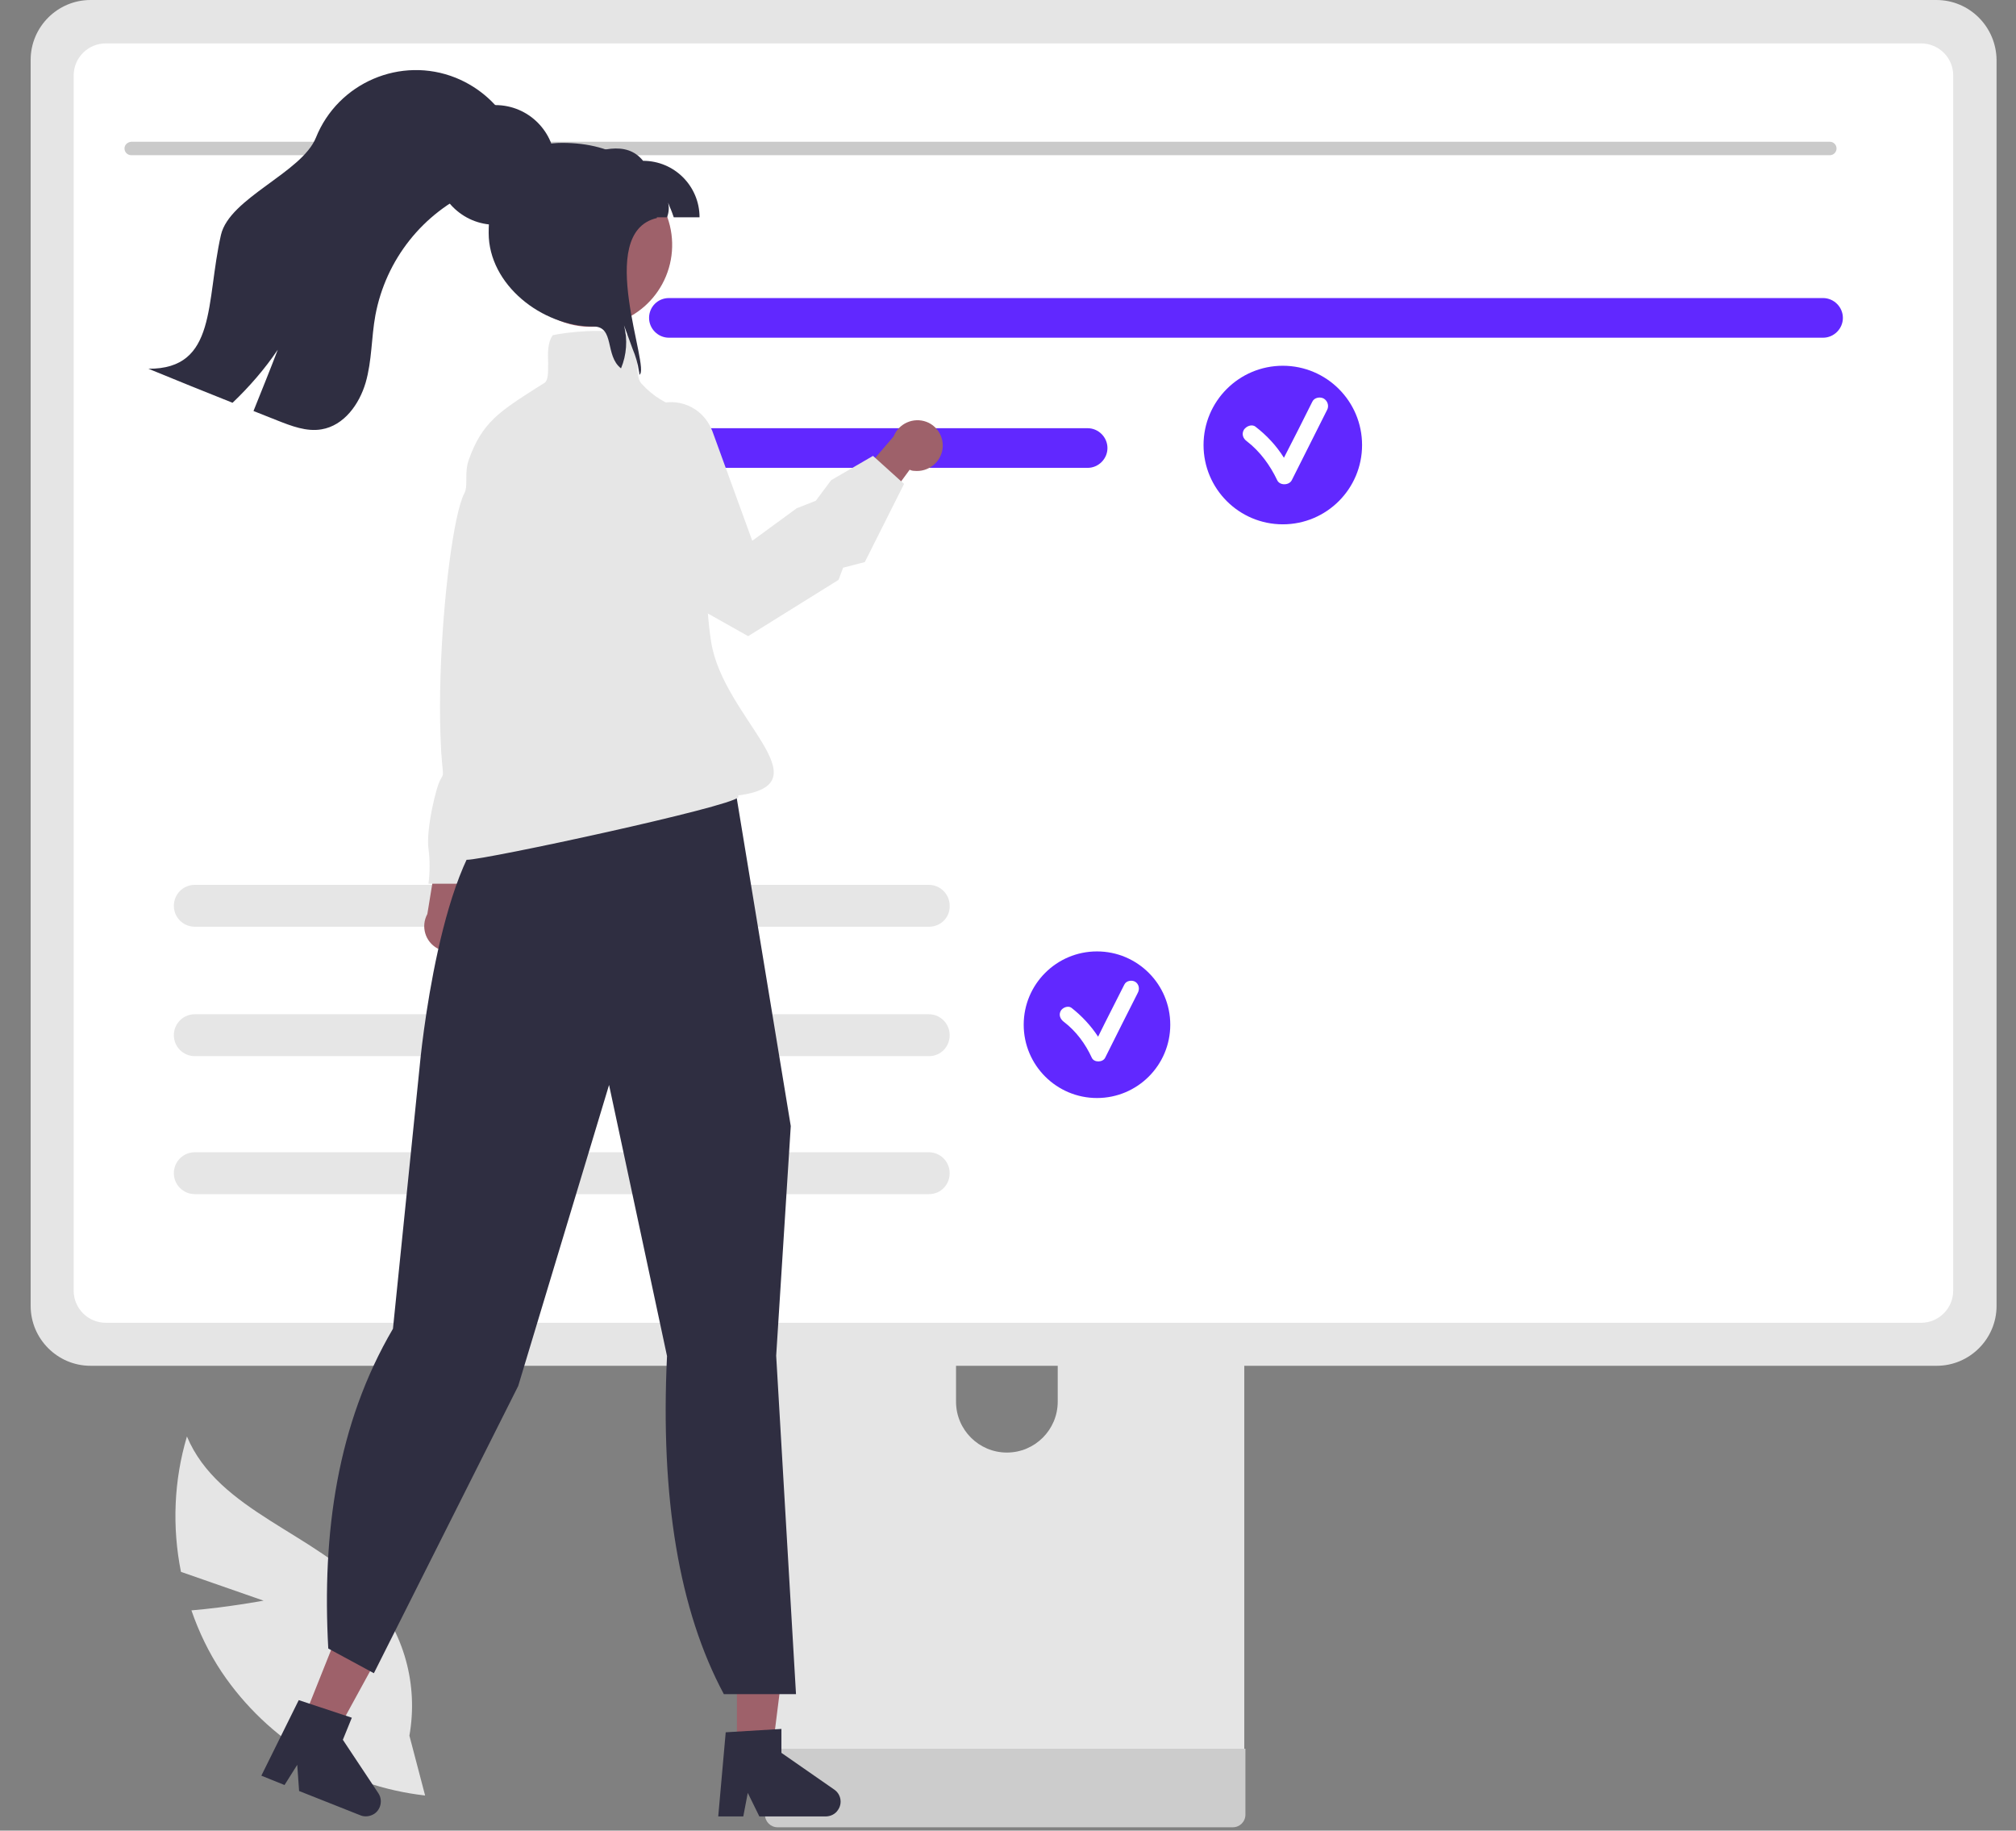 <?xml version="1.0" encoding="utf-8"?>
<!-- Generator: Adobe Illustrator 27.0.1, SVG Export Plug-In . SVG Version: 6.00 Build 0)  -->
<svg version="1.1" id="Layer_1" xmlns="http://www.w3.org/2000/svg" xmlns:xlink="http://www.w3.org/1999/xlink" x="0px" y="0px"
	 viewBox="0 0 539.2 489.5" style="enable-background:new 0 0 539.2 489.5;" xml:space="preserve">
<rect x="0" y="0" width="539.2" height="489.5" fill="#808080" stroke="none"/>
<style type="text/css">
	.st0{fill:#E5E5E5;}
	.st1{fill:#CCCCCC;}
	.st2{fill:#FFFFFF;}
	.st3{fill:#CACACA;}
	.st4{fill:#3F3D56;}
	.st5{fill:#6128FF;}
	.st6{fill:#E6E6E6;}
	.st7{fill:#9E616A;}
	.st8{fill:#2F2E41;}
</style>
<path class="st0" d="M70.5,428l-22.1-7.7c-2.4-12-1.9-24.5,1.6-36.2c8.4,20.1,34.5,25.8,49,42.1c9.1,10.4,12.9,24.3,10.5,37.9
	l4.2,16c-22.1-2.5-42-14.6-54.4-33c-3.4-5.1-6.1-10.7-8.1-16.5C60.8,429.8,70.5,428,70.5,428z"/>
<path class="st0" d="M326.7,284.8H211.2c-3.4,0-6.2,2.8-6.2,6.2v182.5h127.8V290.9C332.8,287.5,330.1,284.8,326.7,284.8
	C326.7,284.8,326.7,284.8,326.7,284.8z M269.3,388.4c-7.5,0-13.6-6.1-13.6-13.6v-21c0-7.5,6.1-13.6,13.6-13.6
	c7.5,0,13.6,6.1,13.6,13.6v21C282.9,382.3,276.8,388.4,269.3,388.4z"/>
<path class="st1" d="M204.6,467.6v17.6c0,1.9,1.5,3.4,3.4,3.4h121.7c1.9,0,3.4-1.5,3.4-3.4v-17.6H204.6z"/>
<path class="st0" d="M517.9,0H24.2c-8.8,0-16,7.2-16,16v333.2c0,8.8,7.2,16,16,16h493.8c8.8,0,16-7.2,16-16V16
	C533.9,7.2,526.8,0,517.9,0z"/>
<path class="st2" d="M513.8,11.6H28.3c-4.7,0-8.6,3.8-8.6,8.6v324.9c0,4.7,3.8,8.6,8.6,8.6h485.5c4.7,0,8.6-3.8,8.6-8.6V20.1
	C522.4,15.4,518.5,11.6,513.8,11.6z"/>
<path class="st3" d="M489.4,41.5H35.1c-1,0-1.8-0.8-1.8-1.8c0-1,0.8-1.7,1.8-1.8h454.3c1,0,1.8,0.8,1.8,1.8
	C491.2,40.7,490.4,41.5,489.4,41.5z"/>
<ellipse class="st4" cx="102.6" cy="32.7" rx="10.6" ry="10.8"/>
<g>
	<path class="st5" d="M178.9,79.7h308.7c2.9,0,5.3,2.4,5.3,5.3l0,0c0,2.9-2.4,5.3-5.3,5.3H178.9c-2.9,0-5.3-2.4-5.3-5.3l0,0
		C173.6,82.1,175.9,79.7,178.9,79.7z"/>
	<path class="st5" d="M178.9,114.5h112c2.9,0,5.3,2.4,5.3,5.3l0,0c0,2.9-2.4,5.3-5.3,5.3h-112c-2.9,0-5.3-2.4-5.3-5.3l0,0
		C173.6,116.9,175.9,114.5,178.9,114.5z"/>
	<g>
		<circle class="st5" cx="343.1" cy="119" r="21.2"/>
		<path class="st2" d="M354.1,106.6c-1-0.6-2.6-0.3-3.1,0.8c-2.5,5-5,10-7.6,15c-2-3.2-4.6-6-7.6-8.3c-1-0.8-2.5-0.1-3.1,0.8
			c-0.7,1.2-0.2,2.4,0.8,3.1c3.5,2.7,6.2,6.4,8.1,10.4c0.7,1.5,3.2,1.4,3.9,0c3.1-6.2,6.3-12.5,9.4-18.7
			C355.5,108.7,355.2,107.3,354.1,106.6C354.1,106.6,354.1,106.6,354.1,106.6z"/>
	</g>
</g>
<g>
	<path class="st6" d="M248.5,247.8H52.1c-3.1,0-5.6-2.5-5.6-5.6c0-3.1,2.5-5.6,5.6-5.6h196.3c3.1,0,5.6,2.5,5.6,5.6
		C254.1,245.3,251.6,247.8,248.5,247.8z"/>
	<path class="st6" d="M248.5,319.3H52.1c-3.1,0-5.6-2.5-5.6-5.6s2.5-5.6,5.6-5.6h196.3c3.1,0,5.6,2.5,5.6,5.6
		S251.6,319.3,248.5,319.3z"/>
	<path class="st6" d="M248.5,282.4H52.1c-3.1,0-5.6-2.5-5.6-5.6s2.5-5.6,5.6-5.6h196.3c3.1,0,5.6,2.5,5.6,5.6
		S251.6,282.4,248.5,282.4z"/>
	<g>
		<circle class="st5" cx="293.4" cy="274" r="19.6"/>
		<path class="st2" d="M303.6,262.5c-0.9-0.5-2.4-0.3-2.9,0.8c-2.3,4.6-4.7,9.2-7,13.9c-1.9-2.9-4.3-5.5-7.1-7.7
			c-0.9-0.7-2.4-0.1-2.9,0.8c-0.6,1.1-0.1,2.2,0.8,2.9c3.3,2.5,5.8,5.9,7.5,9.6c0.6,1.4,3,1.3,3.6,0c2.9-5.8,5.8-11.6,8.7-17.3
			C304.9,264.4,304.6,263.1,303.6,262.5C303.6,262.5,303.6,262.5,303.6,262.5z"/>
	</g>
</g>
<g>
	<ellipse class="st4" cx="114.7" cy="30.7" rx="10.6" ry="10.8"/>
	<path class="st7" d="M125.3,252.3c2.5-2.7,2.3-7-0.4-9.6c-0.3-0.3-0.6-0.5-0.9-0.7l5.5-23.4l-11.7,4.3l-3.5,21.5
		c-1.8,3.3-0.6,7.4,2.7,9.2C119.7,255.2,123.2,254.6,125.3,252.3L125.3,252.3z"/>
	<path class="st6" d="M153.5,154.3l-4.7,12.1c0,0,2,12.1-1.3,14.8s-2,2.7-2,4.7c-0.2,2.9-1.7,5.6-4,7.4c-2.7,2-14.8,43-14.8,43
		h-12.1c0.4-3.1,0.4-6.3,0-9.4c-0.7-4.7,2-16.8,3.4-18.8s0-4.7,0-8.7s2.7-6.1,2.7-12.8s8.1-59.2,7.4-65.2
		c-0.7-6.1,6.7-11.4,6.7-11.4h6.7L153.5,154.3z"/>
	<polygon class="st7" points="197.1,469.5 206.4,469.5 210.9,433.6 197.1,433.6 	"/>
	<path class="st8" d="M194.1,463.2l14.9-0.9v6.4l14.1,9.8c1.8,1.2,2.3,3.7,1,5.5c-0.7,1.1-2,1.7-3.3,1.7h-17.7l-3.1-6.3l-1.2,6.3
		h-6.7L194.1,463.2z"/>
	<polygon class="st7" points="80.4,461.6 89,465.1 106.4,433.3 93.7,428.3 	"/>
	<path class="st8" d="M79.9,454.6l14.2,4.7l-2.4,5.9l9.5,14.3c1.2,1.8,0.7,4.3-1.1,5.5c-1.1,0.7-2.5,0.9-3.7,0.4L80,478.9l-0.5-7
		l-3.4,5.4l-6.2-2.5L79.9,454.6z"/>
	<path class="st8" d="M178.4,362.6l-15.5-72.5l-24.3,80.5l-38.4,76.4l-0.2,0.4l-12.2-6.6c-1.7-31,2.4-60.1,17.3-85.5l7.1-69.7
		c0.2-2.4,5.5-58.3,22.2-68.3l4.9-11.1l48.6-12l0.2,0.2c4.7,5.3,7.8,11.7,8.9,18.7l14.5,88l0,0l-3.9,61.4l5.3,90.5h-19.3
		C181.6,430.6,176.6,400.5,178.4,362.6z"/>
	<path class="st7" d="M252.1,120c-0.5,3.7-3.9,6.3-7.6,5.9c-0.4,0-0.8-0.1-1.2-0.3L229.1,145l-4.3-11.7l14.2-16.6
		c1.4-3.5,5.3-5.2,8.8-3.9C250.7,113.9,252.5,116.9,252.1,120L252.1,120z"/>
	<path class="st6" d="M124.9,229.9c-1.3,0-2.1-0.3-2.3-0.8c-0.4-0.8,0.3-1.9,1.2-3.1c0.6-0.9,2.3-2.5,1.5-2.6
		c-12.9-1.6-6.7-81-1.1-91.5c1.1-2.1-0.1-5.4,1.2-9c3.5-9.9,8.3-12.9,17.8-19c0.8-0.5,1.6-1,2.4-1.5c1.1-0.7,1-3,1-5.4
		c-0.1-2.7-0.1-5.5,1.2-7.3l0.1-0.1l0.1,0c3.2-0.7,14-2.1,20.4,0l0.1,0l0.1,0.1c1.5,1.5,1.7,4.5,1.8,7.3c0.1,2.3,0.2,4.5,1.1,5.5
		c6.6,7.3,14,7.2,14.1,7.2l0.4,0l0,0.4c4.6,8.8,1,41.3,4.2,61.5c3.2,20.5,31,38,7.2,41.1c0.1,0.2,0.1,0.4,0,0.5
		C195.7,215.7,129.8,229.9,124.9,229.9z"/>
	<path class="st6" d="M200.1,170.1l-12.8-7.2c-22.4-15.5-27.9-27.8-28.6-35.4c-0.7-8.1,3.6-12.6,3.8-12.7l0.1-0.1l11.6-5.9
		c5.7-2.9,12.7-0.7,15.7,5.1c0.2,0.4,0.4,0.9,0.6,1.3l10.7,29.4l11.9-8.7l5.1-2l4.1-5.5l11.2-6.5l8.3,7.5l-10.5,20.9l-5.8,1.5
		l-1.2,3.2l-0.1,0.1L200.1,170.1z"/>
	<path class="st7" d="M177.1,76c-5.8,10.6-19.1,14.5-29.6,8.7S133,65.6,138.8,55c5.8-10.6,19.1-14.5,29.6-8.7
		c4.4,2.4,7.9,6.3,9.8,11c0.1,0.2,0.2,0.5,0.3,0.8C180.6,64,180.1,70.5,177.1,76z"/>
	<path class="st8" d="M180.2,58.1c-0.9-2.6-0.5-1.3-1.5-3.9c0.3,1.3,0.2,2.6-0.3,3.9h-26V43c7.6-3,15.1-5.6,19.6,0
		c8.4,0,15.1,6.8,15.1,15.1H180.2z"/>
	<path class="st8" d="M171,100.2c0-0.3,0-0.6-0.1-0.9c-0.3-2.1-0.9-4.1-1.7-6c-0.8-2.1-1.5-4.2-2.3-6.3c1,3.8,0.7,7.9-0.8,11.5
		c-4.4-3.4-1.6-11.2-7.4-11.2c-13.8,0-28-11.2-28-25c0-13.8,5.9-24.1,19.7-24.1c13.8,0,25,6.3,25.3,20.1
		C158.8,62.2,174.2,98.8,171,100.2z"/>
	<circle class="st8" cx="132.5" cy="44.1" r="16"/>
	<path class="st8" d="M137.9,44.7c-2.7,3.2-7,4.4-10.9,6.1c-13.9,6.1-23.8,18.6-26.6,33.5c-1.1,6-0.9,12.1-2.6,18
		c-1.7,5.8-5.8,11.5-11.8,12.5c-4,0.7-8.1-0.9-11.9-2.4c-2.1-0.8-4.2-1.7-6.3-2.5c2.2-5.5,4.4-10.9,6.5-16.4
		c-3.5,5.2-7.6,9.9-12.1,14.2c-7.5-3-15-6-22.5-9.1C58.1,98.7,55,80.8,59.1,62.8c2.3-9.9,21.6-16.6,25.4-26
		c5.9-14.7,22.7-21.9,37.4-16c6.4,2.6,11.6,7.3,14.8,13.3C140.4,35.7,140.5,41.6,137.9,44.7z"/>
</g>
</svg>
